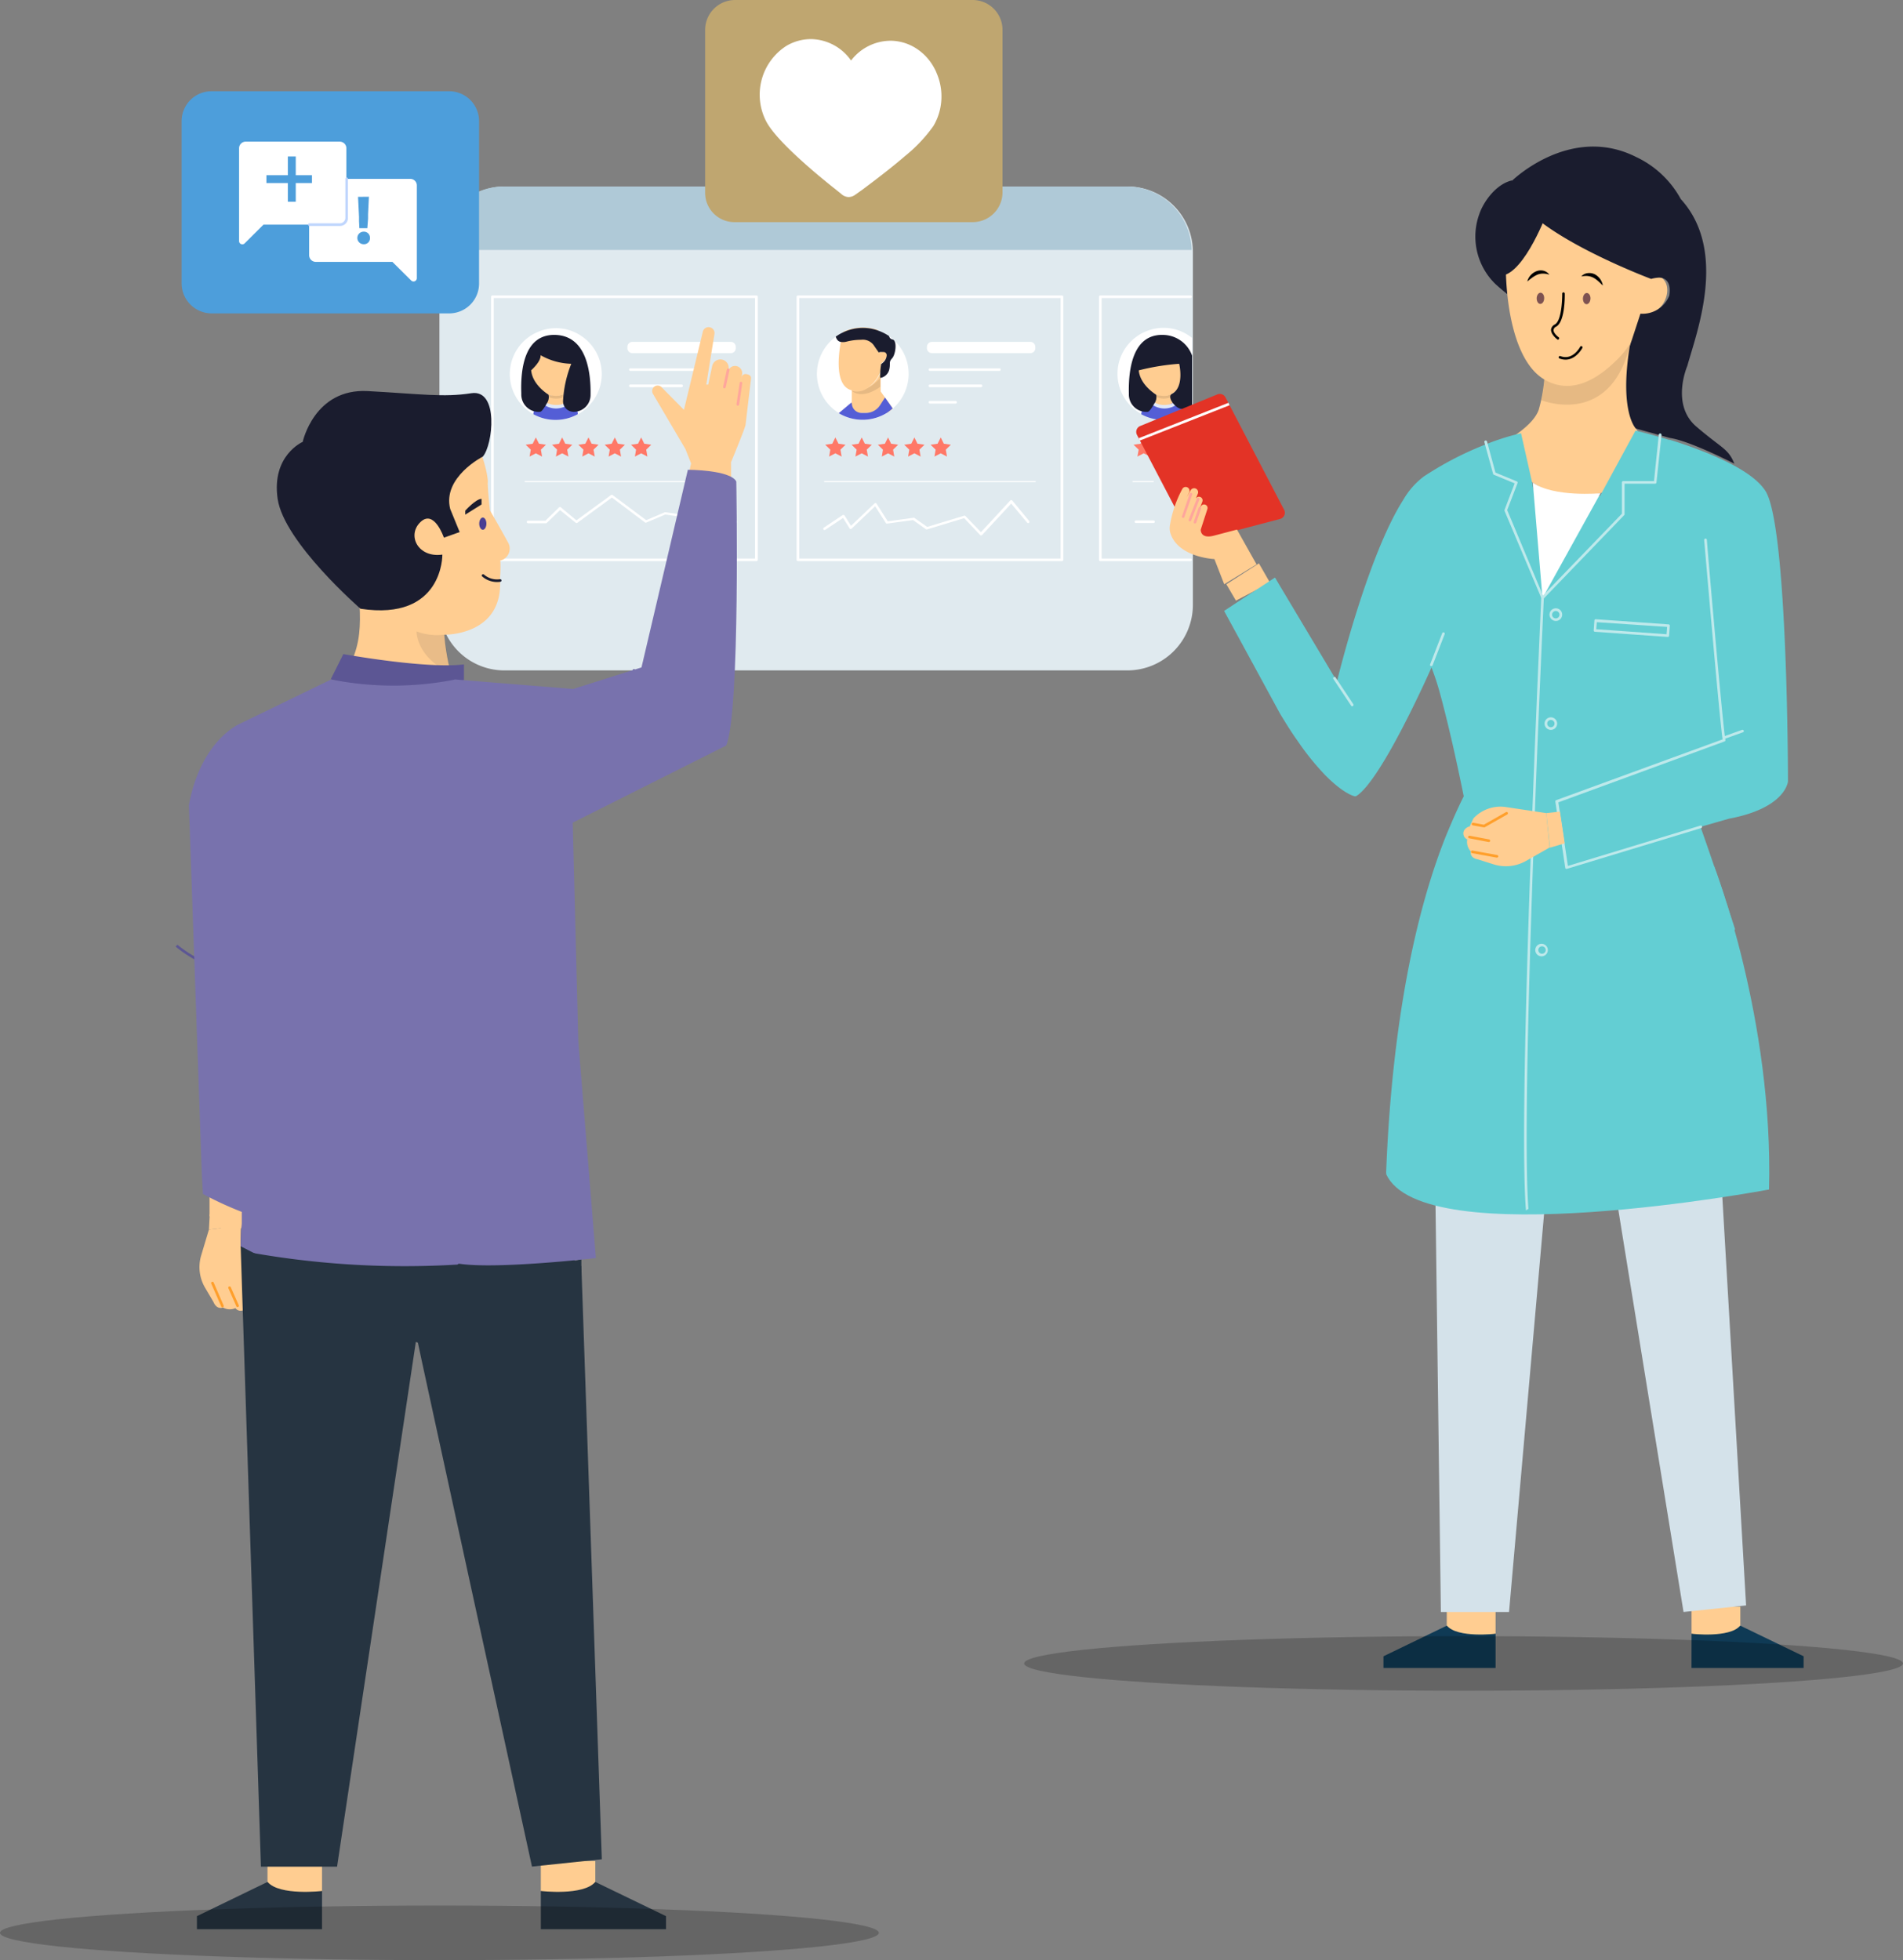 <svg xmlns="http://www.w3.org/2000/svg" viewBox="0 0 339.48 349.69"><rect x="0" y="0" width="339.48" height="349.69" fill="#808080" stroke="none"/><defs><style>.cls-1,.cls-23{fill:#ffcd91;}.cls-2{fill:#ff9f2b;}.cls-3{fill:#e0eaef;}.cls-4{fill:#afc9d7;}.cls-5,.cls-6{fill:#fff;}.cls-15,.cls-20,.cls-23,.cls-26,.cls-27,.cls-5{fill-rule:evenodd;}.cls-7{fill:#ffcec8;}.cls-8{fill:#1a1c2e;}.cls-9{opacity:0.1;}.cls-10{fill:#545ed6;}.cls-11{fill:#ff7867;}.cls-12{fill:#e0e8f9;}.cls-13,.cls-15{fill:#4d9edb;}.cls-14{fill:#c0d6fd;}.cls-16{fill:#bfa670;}.cls-17{fill:#63ced3;}.cls-18,.cls-20{fill:#bee9eb;}.cls-19{fill:#7e5251;}.cls-21{fill:#e33326;}.cls-22{fill:#ffa69c;}.cls-24{fill:#5c5694;}.cls-25{fill:#493f93;}.cls-26,.cls-30{fill:#263441;}.cls-27,.cls-32{fill:#7872ad;}.cls-28{fill:#0f3a55;}.cls-29{fill:#d4e2ea;}.cls-31{opacity:0.21;}</style></defs><title>Asset 25</title><g id="Layer_2" data-name="Layer 2"><g id="Layer_1-2" data-name="Layer 1"><polygon class="cls-1" points="37.42 216.61 37.27 219.36 43.42 218.6 43.13 216.16 37.42 216.61"/><path class="cls-1" d="M37.27,219.36,35.88,224a7.26,7.26,0,0,0,.71,5.74l1.48,2.52c.63,1.49,1.71,1,1.71,1a2.45,2.45,0,0,0,2.21.11,1.17,1.17,0,0,0,1.69.2,1.54,1.54,0,0,0,.48-1.1l1.24-1a6.58,6.58,0,0,0,.62-6.33l-2.6-6.54Z"/><path class="cls-2" d="M40.86,229.51a.25.25,0,0,1,.31.12l1.42,3.22a.23.23,0,0,1-.12.31.21.21,0,0,1-.3-.11l-1.43-3.23v0A.23.23,0,0,1,40.86,229.51Z"/><path class="cls-2" d="M37.81,228.69a.23.23,0,0,1,.31.12l1.78,4.1a.25.25,0,0,1-.13.31.23.23,0,0,1-.3-.13L37.69,229V229A.22.22,0,0,1,37.81,228.69Z"/><path class="cls-2" d="M43.47,229.87l1.3-4.44a.23.23,0,0,1,.29-.16.23.23,0,0,1,.16.29l-1.28,4.36.75,1.75a.23.23,0,0,1-.12.31.25.25,0,0,1-.31-.12L43.47,230v0A.25.25,0,0,1,43.47,229.87Z"/><path class="cls-3" d="M201.09,119.6H90.1a11.58,11.58,0,0,1-11.71-11.54V44.94A11.69,11.69,0,0,1,90.1,33.27h111A11.69,11.69,0,0,1,212.8,44.94v63A11.69,11.69,0,0,1,201.09,119.6Z"/><path class="cls-4" d="M212.59,44.59a11.61,11.61,0,0,0-11.71-11.32H90A11.62,11.62,0,0,0,78.31,44.59Z"/><path class="cls-5" d="M142.59,99.64h46.62V53.17H142.59Zm46.86.47h-47.1a.24.24,0,0,1-.24-.24V52.94a.23.23,0,0,1,.24-.23h47.1a.23.23,0,0,1,.23.23V99.87A.23.23,0,0,1,189.45,100.11Z"/><path class="cls-6" d="M162.09,66.71a8.15,8.15,0,0,1-2.81,6.16,8.55,8.55,0,0,1-1,.78,8.2,8.2,0,0,1-9.19-13.57,7,7,0,0,1,1.35-.78,8.14,8.14,0,0,1,3.48-.78,8,8,0,0,1,2.69.46,8.45,8.45,0,0,1,2,1A8.19,8.19,0,0,1,162.09,66.71Z"/><path class="cls-7" d="M151.87,69.45v-.13S151.66,69.4,151.87,69.45Z"/><path class="cls-1" d="M159.28,72.87a8.55,8.55,0,0,1-1,.78l-8.61.06,2.29-1.91a.62.62,0,0,1,0-.31l0-1.8v-.24a6.86,6.86,0,0,0,1.59,0c2.38-.18,3.43-2.72,3.55-3,0,0,0,0,0,0h0v1.07h0v2.31Z"/><path class="cls-1" d="M158.24,63.15a1.57,1.57,0,0,1-.46,1.16.17.17,0,0,1-.06.06,4.35,4.35,0,0,1-.39.38l-.08.06-.05,0,0,1.22s-.07.18-.2.47v0a6.46,6.46,0,0,1-2.17,2.66,4.1,4.1,0,0,1-.41.22l-.25.12a3.61,3.61,0,0,1-2.3.11h0c-3-.81-2.29-6.37-1.87-8.64.1-.59.19-1,.19-1a6.16,6.16,0,0,1,.25-.76,8.14,8.14,0,0,1,3.48-.78,8,8,0,0,1,2.69.46l.14,4a1,1,0,0,1,.21-.09l.05,0,.13,0,.12,0,.08,0h0C157.74,62.63,158.19,62.65,158.24,63.15Z"/><path class="cls-8" d="M159.13,63.94c-.65.7-.21.89-.52,2.09a2,2,0,0,1-1.58,1.4v0a5.79,5.79,0,0,1,0-.83v-.17s0,0,0,0a10,10,0,0,1,.18-1.53l.05,0,.08-.06.08-.07a1.52,1.52,0,0,0,.31-.31.17.17,0,0,0,.06-.06,1.9,1.9,0,0,0,.39-1,.56.56,0,0,0-.54-.6,2.19,2.19,0,0,0-.28,0h0l-.08,0-.12,0-.13,0-.05,0a1,1,0,0,0-.21.09L156,61.79a2.41,2.41,0,0,0-2.41-1.17,10.42,10.42,0,0,0-2.55.32A2.41,2.41,0,0,1,150,61a1,1,0,0,1-.7-.47,1.56,1.56,0,0,1-.21-.47,7,7,0,0,1,1.35-.78,8.14,8.14,0,0,1,3.48-.78,8,8,0,0,1,2.69.46,8.45,8.45,0,0,1,2,1,.73.73,0,0,0,.59.59C160.1,60.72,159.79,63.24,159.13,63.94Z"/><g class="cls-9"><path d="M151.83,69.66a3,3,0,0,0,2.6-.22,9.41,9.41,0,0,0,2.6-2V69S154,71.43,151.83,69.66Z"/></g><path class="cls-10" d="M157.88,70.92,157,72.28a3,3,0,0,1-2.53,1.39h-.76A1.74,1.74,0,0,1,152,72.3l-.1-.5-2.27,1.91h0a8.24,8.24,0,0,0,8.61-.07,11.16,11.16,0,0,0,1-.78Z"/><path class="cls-6" d="M183.81,63H166.24a.88.88,0,0,1-.88-.88v-.25a.89.89,0,0,1,.88-.88h17.57a.88.88,0,0,1,.88.88v.25A.87.87,0,0,1,183.81,63Z"/><path class="cls-6" d="M178.28,66.17H165.9a.24.24,0,0,1-.24-.24.23.23,0,0,1,.24-.22h12.38a.22.22,0,0,1,.23.22A.23.23,0,0,1,178.28,66.17Z"/><path class="cls-6" d="M175,69.07H165.9a.24.24,0,0,1-.24-.24.23.23,0,0,1,.24-.23H175a.23.23,0,0,1,.24.23A.24.24,0,0,1,175,69.07Z"/><path class="cls-6" d="M170.47,72H165.9a.24.24,0,0,1-.24-.24.23.23,0,0,1,.24-.23h4.57a.23.23,0,0,1,.23.23A.24.24,0,0,1,170.47,72Z"/><path class="cls-6" d="M175,95.52a.21.21,0,0,1-.16-.08l-2.84-3-6.59,2a.24.24,0,0,1-.2,0l-2.33-1.66-4.62.63a.23.23,0,0,1-.23-.1l-1.91-3-4.2,4a.24.24,0,0,1-.2.06.19.19,0,0,1-.16-.1l-1.16-1.87-3.18,2.12a.23.23,0,1,1-.26-.38l3.38-2.26a.19.19,0,0,1,.18,0,.2.2,0,0,1,.15.1l1.14,1.83,4.2-4a.26.26,0,0,1,.19-.07.25.25,0,0,1,.17.11l2,3.15,4.56-.62a.25.25,0,0,1,.17,0L165.41,94,172,92a.24.24,0,0,1,.24.07L175,94.94l5.22-5.65a.25.25,0,0,1,.18-.08.3.3,0,0,1,.18.08l3,3.64a.24.24,0,0,1,0,.33.25.25,0,0,1-.33,0l-2.86-3.42-5.2,5.62A.26.26,0,0,1,175,95.52Z"/><path class="cls-6" d="M184.69,86H147.1a.09.09,0,0,1-.09-.09.1.1,0,0,1,.09-.1h37.59a.1.1,0,0,1,.09.1A.09.09,0,0,1,184.69,86Z"/><polygon class="cls-11" points="149.02 78.04 149.58 79.16 150.83 79.34 149.93 80.22 150.14 81.45 149.02 80.87 147.91 81.45 148.12 80.22 147.22 79.34 148.47 79.16 149.02 78.04"/><polygon class="cls-11" points="153.72 78.04 154.28 79.16 155.52 79.34 154.62 80.22 154.84 81.45 153.72 80.87 152.6 81.45 152.82 80.22 151.92 79.34 153.16 79.16 153.72 78.04"/><polygon class="cls-11" points="158.42 78.04 158.97 79.16 160.22 79.34 159.32 80.22 159.53 81.45 158.42 80.87 157.31 81.45 157.51 80.22 156.61 79.34 157.86 79.16 158.42 78.04"/><polygon class="cls-11" points="163.12 78.04 163.67 79.16 164.92 79.34 164.02 80.22 164.23 81.45 163.12 80.87 162 81.45 162.21 80.22 161.31 79.34 162.56 79.16 163.12 78.04"/><polygon class="cls-11" points="167.82 78.04 168.37 79.16 169.62 79.34 168.72 80.22 168.93 81.45 167.82 80.87 166.7 81.45 166.91 80.22 166.01 79.34 167.26 79.16 167.82 78.04"/><path class="cls-6" d="M107.35,66.71a8.15,8.15,0,0,1-2.81,6.16,7.84,7.84,0,0,1-1,.78l-.42.24a8.2,8.2,0,0,1-7.94,0,2,2,0,0,1-.25-.14,8.16,8.16,0,0,1-.58-13.64,7,7,0,0,1,1.35-.78,8.15,8.15,0,0,1,6.18-.32,8.31,8.31,0,0,1,1.93,1A8.18,8.18,0,0,1,107.35,66.71Z"/><path class="cls-10" d="M103.08,73.89a8.2,8.2,0,0,1-7.94,0l.4-2.27,7.28.21Z"/><path class="cls-1" d="M103.42,66.07c0,1.34-1,2.68-2.11,3.7a3.27,3.27,0,0,1-4.49,0c-1.06-1-2.11-2.36-2.11-3.7,0-2.75,2-5,4.35-5S103.42,63.32,103.42,66.07Z"/><path class="cls-1" d="M97.79,70.4A2.18,2.18,0,0,1,97.48,72l.43.2A3,3,0,0,0,100.6,72l.37-.19a2.75,2.75,0,0,1-.38-1.54A3.75,3.75,0,0,1,97.79,70.4Z"/><path class="cls-12" d="M101,71.82a3.8,3.8,0,0,1-3.53,0h0a.12.12,0,0,0-.18.07,1,1,0,0,1-.13.22.13.13,0,0,0,0,.19l.27.14a3.8,3.8,0,0,0,3.53,0l.27-.14a.13.13,0,0,0,0-.2,1.72,1.72,0,0,1-.14-.22A.15.15,0,0,0,101,71.82Z"/><path class="cls-8" d="M96.44,63.37a11.63,11.63,0,0,0,5.47,1.53,20.92,20.92,0,0,0-1.47,6.64,1.9,1.9,0,0,0,1.91,1.93,3,3,0,0,0,3-2.9c.08-4-.62-10.64-6.27-10.82S92.84,66.12,93,70.23a3.09,3.09,0,0,0,3.33,3.24c.38,0,1-1.13,1.33-1.69a1.86,1.86,0,0,0,.24-.84,1.63,1.63,0,0,0-.06-.54s-2.85-1.7-3.08-4.33C94.71,66.07,96.52,64.56,96.44,63.37Z"/><g class="cls-9"><path d="M97.85,70.84a3.78,3.78,0,0,0,2.61.06l.06-.58a3.1,3.1,0,0,1-1.46.31,6.24,6.24,0,0,1-1.27-.23Z"/></g><path class="cls-5" d="M88.08,99.64H134.7V53.17H88.08Zm46.86.47H87.84a.23.23,0,0,1-.23-.24V52.94a.23.23,0,0,1,.23-.23h47.1a.23.23,0,0,1,.24.23V99.87A.24.24,0,0,1,134.94,100.11Z"/><path class="cls-6" d="M130.37,63H112.81a.87.87,0,0,1-.88-.88v-.25a.88.88,0,0,1,.88-.88h17.56a.88.88,0,0,1,.88.88v.25A.87.87,0,0,1,130.37,63Z"/><path class="cls-6" d="M124.84,66.17H112.46a.24.24,0,0,1-.24-.24.23.23,0,0,1,.24-.22h12.38a.22.22,0,0,1,.23.22A.23.23,0,0,1,124.84,66.17Z"/><path class="cls-6" d="M121.59,69.07h-9.13a.24.24,0,0,1-.24-.24.23.23,0,0,1,.24-.23h9.13a.23.23,0,0,1,.24.23A.24.24,0,0,1,121.59,69.07Z"/><path class="cls-6" d="M131.25,86H93.67a.09.09,0,0,1-.09-.09.1.1,0,0,1,.09-.1h37.58a.11.11,0,0,1,.1.1A.1.1,0,0,1,131.25,86Z"/><polygon class="cls-11" points="95.59 78.04 96.15 79.16 97.39 79.34 96.49 80.22 96.7 81.45 95.59 80.87 94.47 81.45 94.69 80.22 93.78 79.34 95.03 79.16 95.59 78.04"/><polygon class="cls-11" points="100.28 78.04 100.84 79.16 102.09 79.34 101.18 80.22 101.4 81.45 100.28 80.87 99.17 81.45 99.38 80.22 98.48 79.34 99.72 79.16 100.28 78.04"/><polygon class="cls-11" points="104.98 78.04 105.54 79.16 106.78 79.34 105.88 80.22 106.1 81.45 104.98 80.87 103.87 81.45 104.08 80.22 103.18 79.34 104.42 79.16 104.98 78.04"/><polygon class="cls-11" points="109.68 78.04 110.23 79.16 111.48 79.34 110.58 80.22 110.79 81.45 109.68 80.87 108.57 81.45 108.78 80.22 107.87 79.34 109.12 79.16 109.68 78.04"/><polygon class="cls-11" points="114.38 78.04 114.93 79.16 116.18 79.34 115.28 80.22 115.49 81.45 114.38 80.87 113.26 81.45 113.47 80.22 112.57 79.34 113.82 79.16 114.38 78.04"/><path class="cls-6" d="M131.25,93.31a.23.23,0,0,1-.2-.11l-1.23-2.11-4.18,1.7a.23.23,0,0,1-.12,0l-6.84-1-3.37,1.43a.21.21,0,0,1-.23,0l-5.92-4.46L103,93.27a.26.26,0,0,1-.29,0L99.91,91l-2.36,2.28a.2.2,0,0,1-.16.07H94.2a.23.23,0,0,1-.23-.24.22.22,0,0,1,.23-.22h3.1l2.44-2.38a.23.23,0,0,1,.31,0l2.78,2.32L109,88.32a.23.23,0,0,1,.28,0l6,4.48,3.31-1.41a.25.25,0,0,1,.12,0l6.85.94,4.3-1.75a.22.22,0,0,1,.29.09L131.46,93a.24.24,0,0,1-.09.32A.21.21,0,0,1,131.25,93.31Z"/><path class="cls-6" d="M212.66,60.28l-.45-.33a8.19,8.19,0,0,0-1.94-1,8,8,0,0,0-2.69-.46,8.18,8.18,0,0,0-3.49.78,6.82,6.82,0,0,0-1.33.78,8.16,8.16,0,0,0,.57,13.64c.09,0,.16.1.25.14a8.22,8.22,0,0,0,7.95,0c.14-.07.27-.16.41-.24s.49-.33.72-.51Z"/><path class="cls-10" d="M211.53,73.89a8.22,8.22,0,0,1-7.95,0l.41-2.27,7.27.21Z"/><path class="cls-1" d="M211.86,66.07c0,1.34-1.05,2.68-2.11,3.7a3.27,3.27,0,0,1-4.49,0c-1.06-1-2.11-2.36-2.11-3.7,0-2.75,1.95-5,4.35-5S211.86,63.32,211.86,66.07Z"/><path class="cls-1" d="M206.23,70.4a2.18,2.18,0,0,1-.31,1.57l.43.2A3,3,0,0,0,209,72l.38-.19a2.75,2.75,0,0,1-.38-1.54A3.78,3.78,0,0,1,206.23,70.4Z"/><path class="cls-12" d="M209.47,71.82a3.78,3.78,0,0,1-3.52,0h0a.13.13,0,0,0-.19.07,1.64,1.64,0,0,1-.12.22.12.12,0,0,0,.05.19l.27.14a3.78,3.78,0,0,0,3.52,0l.27-.14a.13.13,0,0,0,0-.2,1.72,1.72,0,0,1-.14-.22A.14.14,0,0,0,209.47,71.82Z"/><path class="cls-8" d="M212.66,63.44a5.56,5.56,0,0,0-5.16-3.69c-5.53-.18-6.22,6.37-6.12,10.48a3.11,3.11,0,0,0,3.34,3.24c.38,0,1-1.13,1.33-1.69a1.74,1.74,0,0,0,.24-.84,1.24,1.24,0,0,0-.06-.54s-2.85-1.7-3.08-4.33a41.28,41.28,0,0,1,7.21-1.17s1,4.18-1.32,5.38c-.95.5.68,2.66,1.75,2.66a3,3,0,0,0,1.87-.67V63.44Z"/><g class="cls-9"><path d="M206.3,70.84a3.31,3.31,0,0,0,2.46.06l0-.5a2.53,2.53,0,0,1-1.29.23,6.24,6.24,0,0,1-1.27-.23Z"/></g><path class="cls-6" d="M212.39,100.11H196.28a.23.23,0,0,1-.23-.24V52.94a.23.23,0,0,1,.23-.23h16.11a.23.23,0,1,1,0,.46H196.52V99.64h15.87a.23.23,0,0,1,.24.23A.24.24,0,0,1,212.39,100.11Z"/><path class="cls-6" d="M205.74,86h-3.63a.09.09,0,0,1-.09-.09.1.1,0,0,1,.09-.1h3.63a.1.1,0,0,1,.09.1A.09.09,0,0,1,205.74,86Z"/><polygon class="cls-11" points="204.03 78.04 204.59 79.16 205.83 79.34 204.93 80.22 205.14 81.45 204.03 80.87 202.91 81.45 203.13 80.22 202.22 79.34 203.47 79.16 204.03 78.04"/><polygon class="cls-11" points="208.73 78.04 209.29 79.16 210.53 79.34 209.63 80.22 209.84 81.45 208.73 80.87 207.61 81.45 207.83 80.22 206.92 79.34 208.17 79.16 208.73 78.04"/><polygon class="cls-11" points="212.66 81.27 212.66 79.19 211.62 79.34 212.52 80.22 212.31 81.45 212.66 81.27"/><path class="cls-6" d="M205.78,93.31h-3.14a.23.23,0,0,1-.23-.24.22.22,0,0,1,.23-.22h3.14a.22.22,0,0,1,.23.22A.23.23,0,0,1,205.78,93.31Z"/><path class="cls-13" d="M80.11,55.91H37.74a5.37,5.37,0,0,1-5.34-5.38V21.61a5.33,5.33,0,0,1,5.34-5.33H80.11a5.33,5.33,0,0,1,5.35,5.33v29A5.33,5.33,0,0,1,80.11,55.91Z"/><path class="cls-6" d="M73.16,31.91H56.34a1.18,1.18,0,0,0-1.19,1.17V45.54a1.19,1.19,0,0,0,1.19,1.18H70l3.36,3.33a.59.59,0,0,0,1-.42V33.08A1.17,1.17,0,0,0,73.16,31.91Z"/><path class="cls-6" d="M43.79,25.27H60.61a1.18,1.18,0,0,1,1.18,1.18V38.9a1.18,1.18,0,0,1-1.18,1.18H47l-3.35,3.33a.58.58,0,0,1-1-.41V26.45A1.18,1.18,0,0,1,43.79,25.27Z"/><path class="cls-14" d="M60.61,40.31H55.15a.24.24,0,0,1,0-.47h5.46a1,1,0,0,0,1-.94v-7a.23.23,0,1,1,.46,0v7A1.41,1.41,0,0,1,60.61,40.31Z"/><rect class="cls-13" x="51.35" y="27.91" width="1.41" height="8.08"/><rect class="cls-13" x="47.53" y="31.26" width="8.12" height="1.4"/><path class="cls-15" d="M64.87,41.33a1.12,1.12,0,0,0,0,2.24A1.06,1.06,0,0,0,66,42.45,1.08,1.08,0,0,0,64.87,41.33Zm-1-6.21.18,3.55,0,.77.06,1.27h1.42L65.66,39l0-.78.15-3.12Z"/><path class="cls-16" d="M173.5,39.63H131.13a5.23,5.23,0,0,1-5.34-5.21V5.33A5.34,5.34,0,0,1,131.13,0H173.5a5.33,5.33,0,0,1,5.34,5.33v29A5.32,5.32,0,0,1,173.5,39.63Z"/><path class="cls-5" d="M167.09,13.05a5.46,5.46,0,0,0-.34-.74,9.41,9.41,0,0,0-3.24-3.63A8.57,8.57,0,0,0,159,7.27a8.91,8.91,0,0,0-7.18,3.53,8.87,8.87,0,0,0-7-3.82,8.6,8.6,0,0,0-4.56,1.22,10.35,10.35,0,0,0-3.61,13.39c1.35,2.65,5.75,6.67,9.38,9.73l.63.52c.86.71,1.66,1.36,2.35,1.9l1.23,1a2,2,0,0,0,1.12.41,2,2,0,0,0,1.14-.36l1.41-1c2-1.5,5-3.76,7.6-6,0,0,0,0,0,0a26.76,26.76,0,0,0,5-5.31l.11-.19a10.27,10.27,0,0,0,1.08-2.81A10.48,10.48,0,0,0,167.09,13.05Z"/><polygon class="cls-1" points="220.48 107.15 218.77 104.23 224.58 100.51 226.57 103.97 220.48 107.15"/><path class="cls-1" d="M292.11,55.05s-3.93,15.67-.29,21.35c0,0,2.44,4.31,6.88,5.67,0,0-10,6.16-17.2,6.63-6.8.43-14.46-7.7-14.91-8.89,0,0,6.67-3.17,7.9-6.69a28.39,28.39,0,0,0,1.09-8.39Z"/><path class="cls-17" d="M308.45,146.05l-5.09,1.46s2.71,7.59,6.16,18.26c-.7.92-1.42,1.85-2.14,2.76A119.71,119.71,0,0,1,277.12,196c-8.34,5.36-18.79,9.58-29.85,13.39C247.88,193,250.19,168.5,258,149v0c1-2.4,2-4.72,3.12-6.94,0,0-.95-4.76-2.17-10.08l-.19-.79c-.48-2.06-1-4.17-1.5-6.09l-.21-.78a48.64,48.64,0,0,0-1.68-5.24s-2.14,4.87-4.86,10.14c-.31.6-.62,1.21-.95,1.81-2.34,4.43-5,8.77-6.94,10.48a4.42,4.42,0,0,1-.75.55l-.2,0c-.56-.14-2.25-.79-5-3.51-.2-.19-.39-.39-.59-.61a46.8,46.8,0,0,1-4.16-5.13l-.5-.72c-1-1.4-2-3-3.09-4.81l-7.15-13.14-2.81-5.15,2.06-1.36,5.76-3.77,1.26-.83.78,1.32,10.28,17.21s5.37-22.26,11.81-32.37A14,14,0,0,1,254,85c.37-.24.74-.49,1.11-.71a58.12,58.12,0,0,1,9.91-5,42.31,42.31,0,0,1,6.32-2h0l2.08,9.24,0,.11a4.42,4.42,0,0,0,1.21,2.4c1,1,2.79,1.74,6,1.06.3-.06.62-.14.94-.22a25.91,25.91,0,0,0,3.89-1.46h0l5.28-9.72.9-1.65.11-.2h.05l.1,0c.57.14,2.72.67,5.51,1.52l.3.09.14,0h0l.28.08a78.61,78.61,0,0,1,7.89,2.9l.22.1.2.1h0c.9.4,1.78.82,2.61,1.27l.22.11,0,0h0c2.54,1.37,4.64,2.92,5.69,4.6,4,6.4,4,51.77,4,51.77S318.63,144.15,308.45,146.05Z"/><path class="cls-18" d="M279.46,155l-.12,0a.25.25,0,0,1-.11-.17L277.46,143a.24.24,0,0,1,.15-.25l29.69-10.85c-.54-3.37-3.17-34.21-3.29-35.55a.25.25,0,0,1,.22-.26.24.24,0,0,1,.26.22c0,.33,2.87,33.74,3.31,35.69a.23.23,0,0,1-.15.27L278,143.14l1.7,11.34,23.63-7.19a.23.23,0,0,1,.3.15.23.23,0,0,1-.15.29L279.53,155Z"/><g class="cls-9"><path d="M291.08,60.15s-5.05,7.66-11.2,7.95c0,0-3.16.13-4.4-.44a24.61,24.61,0,0,1-.52,3.73S287.92,76.67,291.08,60.15Z"/></g><path class="cls-8" d="M269.75,32.18c-2.68.58-5,3.55-5.85,6a11.8,11.8,0,0,0,2.89,12.51c.82.74,1.73,1.51,2.61,2.16.5-2.49.21-5.41.43-8,.25-2.74.29-6.51,1.92-8.87A14.34,14.34,0,0,1,269.75,32.18Z"/><path class="cls-1" d="M293.27,54.89A16.83,16.83,0,0,1,288.64,64c-2.81,2.83-7.79,6.85-13.16,3.69-7.4-4.35-7.64-22.49-6.11-28.61a9,9,0,0,1,2.35-4.17,11,11,0,0,1,11.13-3.05c8.72,2.29,11.47,6.43,11.41,17.15Z"/><path class="cls-1" d="M293.06,49.9a2.3,2.3,0,0,1,3.66-.08c2,2.07-.46,7.33-4.55,6.09Z"/><path class="cls-19" d="M282.38,53.27c0,.55.28,1,.65,1s.68-.44.7-1-.29-1-.66-1S282.4,52.71,282.38,53.27Z"/><path class="cls-19" d="M274.13,53.22c0,.56.28,1,.65,1s.68-.43.69-1-.28-1-.65-1S274.14,52.67,274.13,53.22Z"/><path d="M276.39,49a1.87,1.87,0,0,0-1-.69,2.1,2.1,0,0,0-1.31.08,2.74,2.74,0,0,0-1.05.74,2.66,2.66,0,0,0-.57,1.09c.32-.26.61-.5.92-.72a4.77,4.77,0,0,1,.93-.52,2.77,2.77,0,0,1,1-.17A3.87,3.87,0,0,1,276.39,49Z"/><path d="M282.09,49.32a4,4,0,0,1,1.13-.08,2.93,2.93,0,0,1,1,.29,4.1,4.1,0,0,1,.86.61c.29.25.56.52.85.8a2.79,2.79,0,0,0-1.42-2,2.23,2.23,0,0,0-1.29-.21A1.77,1.77,0,0,0,282.09,49.32Z"/><path d="M277.9,60.6a.2.2,0,0,0,.18-.09.23.23,0,0,0,0-.32c-.27-.19-1-.83-.94-1.34a.78.78,0,0,1,.47-.58c1.58-.88,1.54-5.39,1.53-5.9a.22.22,0,0,0-.23-.21.21.21,0,0,0-.22.22c0,1.32-.16,4.87-1.31,5.5a1.2,1.2,0,0,0-.69.94c0,.85,1,1.65,1.13,1.73A.16.16,0,0,0,277.9,60.6Z"/><path d="M279.28,64.16c1.9,0,3-2.07,3-2.09a.22.22,0,0,0-.09-.3.21.21,0,0,0-.3.1c-.06.1-1.35,2.52-3.55,1.65a.23.23,0,0,0-.17.42A3.11,3.11,0,0,0,279.28,64.16Z"/><path class="cls-8" d="M275.78,38.44S271.25,50.35,267,49.1c0,0-.07-12.68,3.74-14.23Z"/><path class="cls-8" d="M302.62,76.11C298,72.18,301,65.29,301,65.29c1.64-5.93,7.29-20.51-1.16-29.77A17.58,17.58,0,0,0,291.86,28c-11.74-5.91-22.11,4.23-22.11,4.23-.68,8,24.8,17.53,24.8,17.53a6.18,6.18,0,0,1,1.38-.23c1.35,0,2.22,1,1.86,3.2a5.13,5.13,0,0,1-5.15,3.23l-1.91,5.83c-1.89,11.75,1.09,14.66,1.09,14.66l6.09,1.69c3.58.51,11.49,4.59,11.49,4.59C308.3,80,307.22,80.06,302.62,76.11Z"/><path class="cls-6" d="M273.44,86.09l1.73,20.61L285.52,88S277.18,88.76,273.44,86.09Z"/><path class="cls-18" d="M275.17,106.93h0a.24.24,0,0,1-.17-.14L268.4,91.14a.28.28,0,0,1,0-.18l1.8-4.73-3.7-1.53a.23.23,0,0,1-.14-.15l-1.56-5.68a.24.24,0,0,1,.46-.13l1.52,5.57,3.81,1.57a.23.23,0,0,1,.13.3L268.87,91l6.38,15.24,14.08-14.59v-5.6a.23.23,0,0,1,.24-.22h5.49l.86-8.3a.24.24,0,0,1,.27-.2.24.24,0,0,1,.21.26l-.9,8.49a.23.23,0,0,1-.23.21h-5.46v5.45a.2.2,0,0,1-.07.16l-14.39,14.92A.24.24,0,0,1,275.17,106.93Z"/><path class="cls-18" d="M241.22,126a.21.21,0,0,1-.19-.11l-3.18-4.78a.24.24,0,0,1,.4-.26l3.17,4.78a.25.25,0,0,1-.07.33A.33.33,0,0,1,241.22,126Z"/><path class="cls-18" d="M307.57,131.83a.22.22,0,0,1-.22-.15.23.23,0,0,1,.14-.3l3.28-1.17a.24.24,0,0,1,.3.14.23.23,0,0,1-.14.29l-3.28,1.18Z"/><path class="cls-18" d="M255.34,118.83l-.09,0a.23.23,0,0,1-.13-.3l2.16-5.57a.24.24,0,0,1,.3-.14.25.25,0,0,1,.14.31l-2.16,5.56A.23.23,0,0,1,255.34,118.83Z"/><path class="cls-20" d="M277.55,109a.66.66,0,1,0,.65.65A.66.66,0,0,0,277.55,109Zm0,1.78a1.14,1.14,0,0,1-1.13-1.13,1.13,1.13,0,1,1,1.13,1.13Z"/><path class="cls-20" d="M276.66,128.44a.65.65,0,1,0,0,1.3.65.65,0,1,0,0-1.3Zm0,1.77a1.12,1.12,0,1,1,1.12-1.12A1.12,1.12,0,0,1,276.66,130.21Z"/><path class="cls-20" d="M275,168.83a.66.66,0,0,0,0,1.31.66.66,0,1,0,0-1.31Zm0,1.78a1.12,1.12,0,1,1,0-2.24,1.12,1.12,0,1,1,0,2.24Z"/><path class="cls-20" d="M284.76,112.25l12.54.9.1-1.31L284.86,111Zm12.76,1.38h0l-13-.92a.23.23,0,0,1-.22-.25l.13-1.77a.21.21,0,0,1,.08-.16.23.23,0,0,1,.16-.06l13,.92a.22.22,0,0,1,.16.09.18.18,0,0,1,.05.16l-.13,1.78A.22.22,0,0,1,297.52,113.63Z"/><path class="cls-21" d="M215.9,95.85l12.46-3.27a1.14,1.14,0,0,0,.72-1.62L218.61,70.88a1.15,1.15,0,0,0-1.44-.52L203.4,76a1.14,1.14,0,0,0-.58,1.57l9.69,18.54a1.12,1.12,0,0,0,1.44.52l1.8-.74A.39.39,0,0,1,215.9,95.85Z"/><path class="cls-1" d="M218.39,104.23l-1.75-4.49s-6.5-.28-7.85-4.63a3,3,0,0,1-.09-1.37,20.67,20.67,0,0,1,2.21-6.5.68.68,0,0,1,1-.24.67.67,0,0,1,.23.85l-.43.87.67-1.21a.71.71,0,0,1,1.29.61l-.53,1.27.15-.37a.65.65,0,0,1,1-.26.65.65,0,0,1,.2.74l-.43,1.13.19-.32a.62.62,0,0,1,.9-.2.61.61,0,0,1,.24.7l-1.19,3.68s-.11,1.72,2.36,1.07,4.11-1.08,4.11-1.08l3.49,6.21Z"/><path class="cls-22" d="M213.18,93.39h-.07a.23.23,0,0,1-.15-.3l.87-2.52a.22.22,0,0,1,.29-.15.24.24,0,0,1,.15.3l-.87,2.52A.24.24,0,0,1,213.18,93.39Z"/><path class="cls-22" d="M212.28,93h-.08a.25.25,0,0,1-.14-.31l1.47-3.77a.24.24,0,0,1,.44.17l-1.47,3.77A.22.22,0,0,1,212.28,93Z"/><path class="cls-22" d="M211,92.39H211a.24.24,0,0,1-.14-.3l1.37-4a.25.25,0,0,1,.31-.14.23.23,0,0,1,.14.3l-1.38,3.95A.23.23,0,0,1,211,92.39Z"/><polygon class="cls-6" points="203.33 78.6 203.16 78.17 219.15 71.86 219.33 72.3 203.33 78.6"/><path class="cls-23" d="M45.05,223.84l.1-.29.16-.4.22-4.66,2.06-42.81-.84-.07c-1.94-.19-6.73-.81-9.37-2.23v43.56A40.67,40.67,0,0,0,45.05,223.84Z"/><path class="cls-1" d="M64,103.23c-.1,6.47,2,13-5.16,20.13,0,0,13.34,2.86,22.34,0-1.87-7.2-2.72-12.53-1.42-18.75Z"/><g class="cls-9"><path class="cls-8" d="M79.21,113.23a10.33,10.33,0,0,1-4.89-.58s-.18,4.45,6,7.44Z"/></g><path class="cls-1" d="M114.89,118.49l8.52-36.32,7-.29.12,43.16c-.67,3-2.61,6.44-5.26,8l-1.21.33S124.87,129.9,114.89,118.49Z"/><path class="cls-1" d="M122.28,80.12l-5.81-9.87a1,1,0,0,1,.32-1.32,1,1,0,0,1,1.22.14l4,4.05,3.38-14a1.06,1.06,0,0,1,2.07.41l-1.46,9.08.34,0,.7-3.28a1.49,1.49,0,0,1,2.93.57l-.1.58,0-.17a1.27,1.27,0,0,1,1.51-1,1.28,1.28,0,0,1,1,1.49l-.3,1.47.22-1a.72.72,0,0,1,.85-.53c.37.08.9.2.82.85L133,75.79c-.1.68-2.55,6.57-2.55,6.57l-7.06.58Z"/><path class="cls-22" d="M129.26,69.28h0A.24.24,0,0,1,129,69l.67-3.07a.23.23,0,0,1,.28-.18.24.24,0,0,1,.18.28l-.67,3.07A.24.24,0,0,1,129.26,69.28Z"/><path class="cls-22" d="M131.59,72.37h0a.24.24,0,0,1-.2-.27l.56-3.79a.23.23,0,1,1,.46.07l-.55,3.79A.24.24,0,0,1,131.59,72.37Z"/><path class="cls-24" d="M126.28,134.62l-.47,0c.61-9-12.92-14.79-13-14.85l.18-.43C113.51,119.56,126.91,125.28,126.28,134.62Z"/><path class="cls-24" d="M45.65,173.94a22.12,22.12,0,0,1-14.32-5.07l.32-.33a21.91,21.91,0,0,0,15.48,4.89l0,.47C46.64,173.93,46.14,173.94,45.65,173.94Z"/><polygon class="cls-6" points="46.93 177.19 46.46 177.18 47.35 149.77 47.82 149.78 46.93 177.19"/><path class="cls-24" d="M59,121.18l2.25-4.49s14.73,2.68,21.52,1.84v2.79A45.62,45.62,0,0,1,59,121.18Z"/><path class="cls-1" d="M90.64,96.79c-1.31-2.42-3.24-5.74-3.24-5.74s-.45-4.12-.38-5c.12-1.37-1.79-9.57-5.76-12.1,0,0,1.79,2.68,2.47,8.41-2-4.54-5.48-7.52-9.36-7.52C68.1,74.88,63,82.6,63,92.12s5.07,17.23,11.34,17.23A8.11,8.11,0,0,0,78.71,108a13.86,13.86,0,0,0,0,1.57L75,112.17l4.19,1.06s10.68.29,10-10a25,25,0,0,0,.07-3.26l.12,0A2.19,2.19,0,0,0,90.64,96.79Z"/><path class="cls-25" d="M86.77,93.42c0,.6-.29,1.09-.64,1.09s-.64-.49-.64-1.09.29-1.09.64-1.09S86.77,92.81,86.77,93.42Z"/><path class="cls-8" d="M83,91.1S84.88,89,85.9,89v1L83,91.81Z"/><path class="cls-8" d="M88.63,103.83a4,4,0,0,1-2.62-1,.22.22,0,0,1,0-.32.24.24,0,0,1,.34,0,3.57,3.57,0,0,0,2.84.82.23.23,0,0,1,.27.19.24.24,0,0,1-.2.27A4.44,4.44,0,0,1,88.63,103.83Z"/><path class="cls-8" d="M64.31,108.6S50.66,96.75,49.53,89,54,78.83,54,78.83s2.06-9.59,11.62-9.06,13.5,1.15,18.46.38,3.86,9.21,2.06,11.3c0,0-7.25,3.7-5.83,9.34L82,94.92l-2.81,1S77.46,90.77,75,93.14s-.42,6.42,3.91,5.8C78.93,98.94,79.09,110.85,64.31,108.6Z"/><path class="cls-26" d="M92.41,216.8C84,218.23,68.22,219.87,45.53,218c-.8-.07-.37-.19-1.19-.26l1.19.26-1.19-.26L43,219.15l-.06,3.18c1.33,1.07-.55.44.52.82l11.17,7.48,8.07,4.71L69.42,238l6.72,2,8.07,2s11.32-.33,11.43-.67,5.49-1.68,8.07-2.35V224.58l-1.07.33C99,222.26,89.89,218.94,92.41,216.8Z"/><path class="cls-27" d="M102.17,146.76,129.56,133a17.21,17.21,0,0,0-.52-2.82c-2.65-9.51-13-11.62-13-11.62l-.59.19-2.57.81-10.63,3.35-19.43-1.56-1.64-.14-.51.12a56.55,56.55,0,0,1-20.12.16c-.78-.13-1.27-.23-1.44-.26l-.06,0L42.3,129.36c-4.95,2.9-7.68,8.92-8.6,14.29L36,209.42,36.2,213a61.2,61.2,0,0,0,6.93,3.2l0,2.12h0L43,219.57v0l-.08,2.64v.33c.75.16,1.5.85,2.24,1a156.77,156.77,0,0,0,36.44,2.06l.25-.16c6.71,1.05,24.45-1,24.45-1l-3.14-38.75h0Z"/><path class="cls-1" d="M301.76,286.63v4.83s5.8,1.61,8.7-1.44v-3.39Z"/><path class="cls-28" d="M301.76,291.46s6.77.81,8.7-1.44l11.29,5.46v2.09h-20Z"/><path class="cls-1" d="M266.8,286.63v4.83s-5.81,1.61-8.71-1.44v-3.39Z"/><path class="cls-28" d="M266.8,291.46s-6.77.81-8.71-1.44l-11.29,5.46v2.09h20Z"/><polygon class="cls-29" points="255.94 203.91 257.04 287.58 269.2 287.58 276.19 208.17 255.94 203.91"/><path class="cls-29" d="M287.41,207.73c-.06,0,12.92,79.85,12.92,79.85l11.16-1.17-4.8-82.5Z"/><path class="cls-1" d="M96.48,332v5.39s6.48,1.8,9.72-1.61V332Z"/><path class="cls-30" d="M96.48,337.35s7.57.9,9.72-1.61l12.61,6.1v2.33H96.48Z"/><path class="cls-1" d="M57.45,332v5.39s-6.49,1.8-9.73-1.61V332Z"/><path class="cls-30" d="M57.45,337.35s-7.56.9-9.73-1.61l-12.59,6.1v2.33H57.45Z"/><polygon class="cls-30" points="42.93 222.33 46.55 333.02 60.13 333.02 74.32 238.47 42.93 222.33"/><path class="cls-30" d="M74.32,238.47C74.26,238.47,94.9,333,94.9,333l12.46-1.31-3.65-105.85Z"/><path class="cls-17" d="M305.81,154.58s10.59,27.26,9.77,57.63c0,0-61.94,11.66-68.31-2.79Z"/><ellipse class="cls-31" cx="78.39" cy="344.82" rx="78.39" ry="4.87"/><ellipse class="cls-31" cx="261.09" cy="296.76" rx="78.39" ry="4.87"/><path class="cls-32" d="M114.38,119.31l8.33-35.5s7.56,0,8.64,2.09c0,0,.74,41-1.79,47.07Z"/><path class="cls-18" d="M272.66,215.65c-1.47-19.28,2.71-108.22,2.75-108.94a.25.25,0,0,0-.22-.25.24.24,0,0,0-.25.22c0,.73-4.25,90.3-2.72,109.26Z"/><polygon class="cls-1" points="278.28 144.79 275.84 145.06 276.5 151.23 279.13 150.45 278.28 144.79"/><path class="cls-1" d="M275.84,145.06l-7-1.05a6.6,6.6,0,0,0-6,2l-.66,1.43a1.52,1.52,0,0,0-1,.71,1.18,1.18,0,0,0,.57,1.61,2.44,2.44,0,0,0,.62,2.12s-.28,1.18,1.32,1.45l2.79.88a7.27,7.27,0,0,0,5.75-.62l4.22-2.4Z"/><path class="cls-2" d="M265.56,150.22h0l-3.47-.67a.22.22,0,0,1-.18-.27.23.23,0,0,1,.28-.18l3.45.65a.24.24,0,0,1,0,.47Z"/><path class="cls-2" d="M267.06,153H267l-4.39-.8a.23.23,0,1,1,.08-.46l4.4.8a.24.24,0,0,1,.19.27A.25.25,0,0,1,267.06,153Z"/><path class="cls-2" d="M264.74,147.6h-.05l-1.95-.35a.24.24,0,0,1-.19-.28.23.23,0,0,1,.27-.19l1.88.35,3.95-2.24a.23.23,0,1,1,.24.4l-4,2.28A.2.2,0,0,1,264.74,147.6Z"/></g></g></svg>